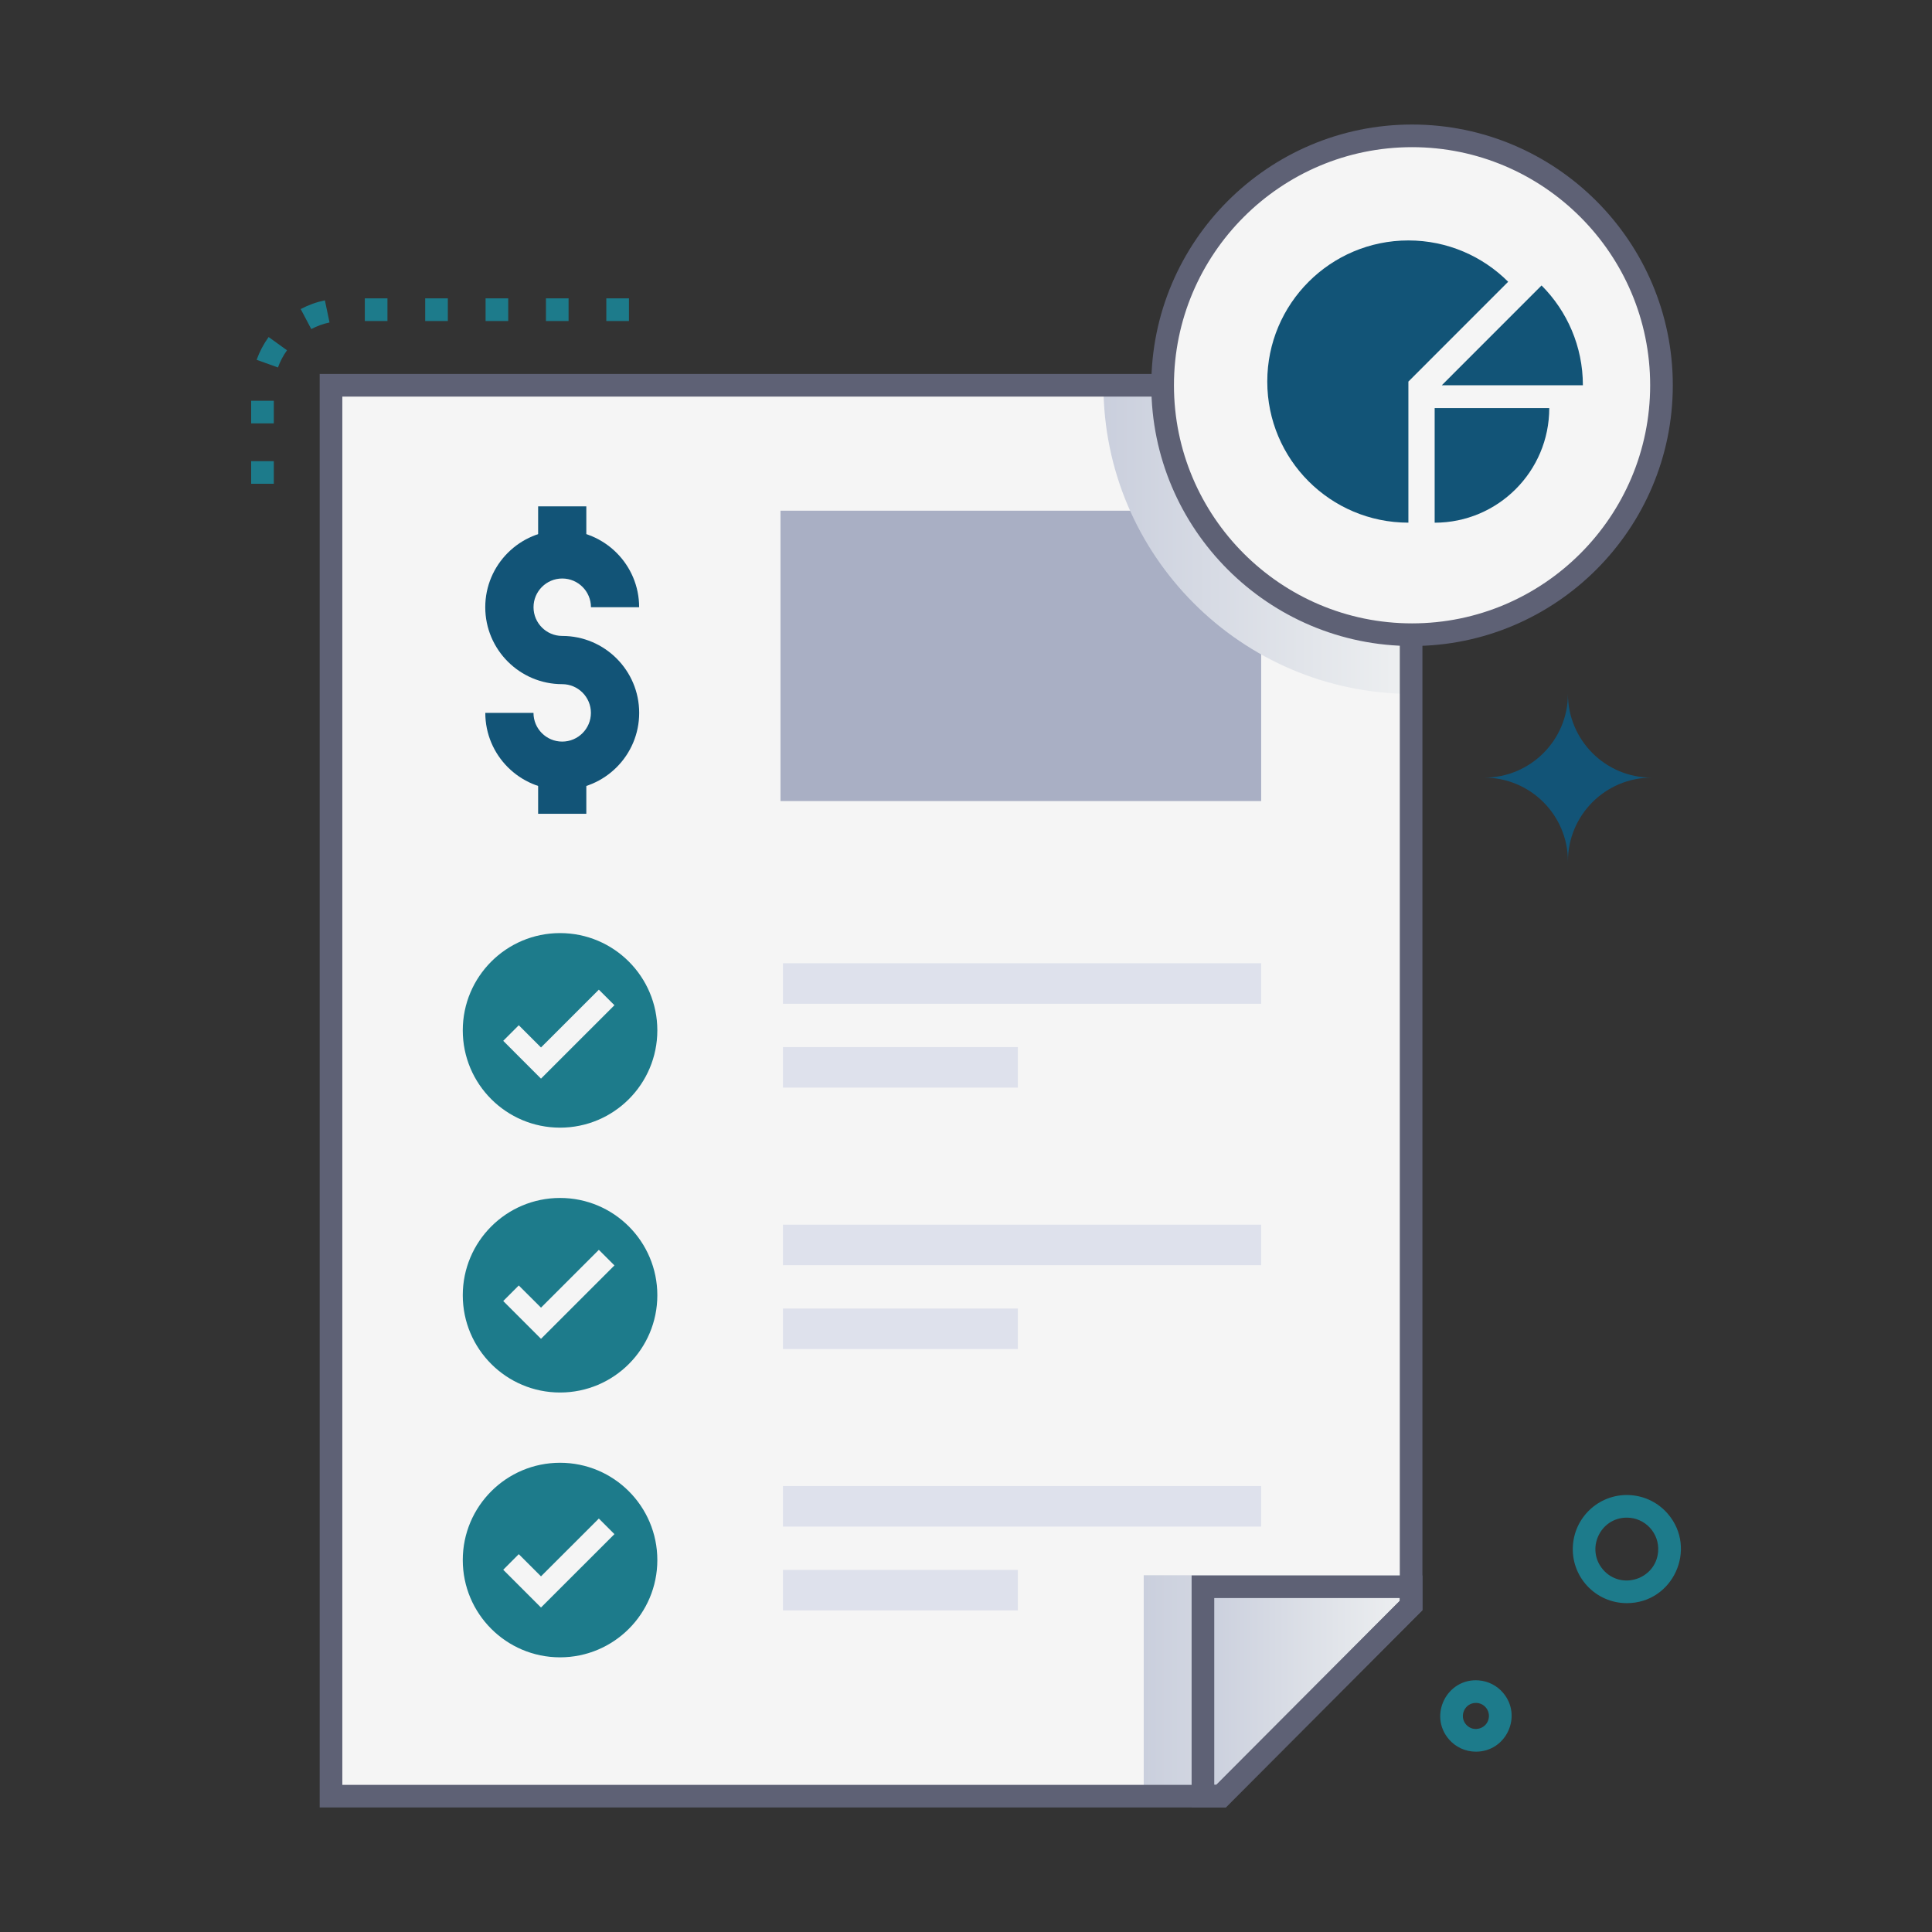 <?xml version="1.0" encoding="UTF-8"?> <svg xmlns="http://www.w3.org/2000/svg" xmlns:xlink="http://www.w3.org/1999/xlink" viewBox="0 0 512 512"><rect x="0" y="0" width="512" height="512" fill="#333333" stroke="none"/><defs><style> .cls-1 { fill: #dee1ec; } .cls-2 { fill: url(#linear-gradient-2); } .cls-2, .cls-3, .cls-4 { mix-blend-mode: multiply; } .cls-3 { fill: url(#linear-gradient-3); } .cls-5 { fill: #a9afc4; } .cls-6 { isolation: isolate; } .cls-7 { fill: #5e6175; } .cls-4 { fill: url(#linear-gradient); } .cls-8 { fill: #f5f5f5; } .cls-9 { fill: #125477; } .cls-10 { fill: #1d7b8b; } </style><linearGradient id="linear-gradient" x1="292.42" y1="143" x2="373.95" y2="143" gradientUnits="userSpaceOnUse"><stop offset="0" stop-color="#cacfdd"></stop><stop offset="1" stop-color="#eef0f1"></stop></linearGradient><linearGradient id="linear-gradient-2" x1="303.1" y1="446.72" y2="446.72" xlink:href="#linear-gradient"></linearGradient><linearGradient id="linear-gradient-3" x1="318.79" y1="448.25" y2="448.25" xlink:href="#linear-gradient"></linearGradient></defs><g class="cls-6"><g id="Buggeting"><path class="cls-10" d="M72.56,128.21h-6v-6h6v6ZM72.56,112.21h-6v-6h6v6ZM73.65,97.38l-5.64-2.03c.77-2.14,1.84-4.17,3.18-6.03l4.87,3.51c-1.01,1.4-1.82,2.94-2.4,4.55ZM82.49,87.21l-2.8-5.31c2.02-1.07,4.18-1.85,6.41-2.31l1.23,5.87c-1.69.35-3.31.94-4.84,1.75ZM166.68,85.07h-6v-6h6v6ZM150.68,85.07h-6v-6h6v6ZM134.68,85.07h-6v-6h6v6ZM118.68,85.07h-6v-6h6v6ZM102.68,85.07h-6v-6h6v6Z"></path><polygon class="cls-8" points="373.95 102.1 373.95 425.48 323.58 476 87.72 476 87.72 102.1 373.95 102.1"></polygon><polygon class="cls-8" points="373.95 102.1 373.95 425.48 323.58 476 87.72 476 87.72 102.1 373.95 102.1"></polygon><polygon class="cls-8" points="373.95 102.1 373.95 425.48 323.58 476 87.72 476 87.72 102.1 373.95 102.1"></polygon><circle class="cls-10" cx="148.42" cy="273.06" r="25.78"></circle><circle class="cls-10" cx="148.42" cy="343.25" r="25.78"></circle><circle class="cls-10" cx="148.42" cy="413.43" r="25.78"></circle><rect class="cls-1" x="207.49" y="255.27" width="126.73" height="10.74"></rect><rect class="cls-1" x="207.49" y="277.49" width="62.25" height="10.74"></rect><rect class="cls-1" x="207.49" y="324.55" width="126.73" height="10.74"></rect><rect class="cls-1" x="207.49" y="346.77" width="62.25" height="10.74"></rect><rect class="cls-1" x="207.49" y="393.82" width="126.73" height="10.74"></rect><rect class="cls-1" x="207.49" y="416.04" width="62.25" height="10.74"></rect><path class="cls-9" d="M149,209.31c-11.24,0-20.39-9.14-20.39-20.39h12.77c0,4.2,3.41,7.61,7.61,7.61s7.61-3.41,7.61-7.61-3.41-7.61-7.61-7.61c-11.24,0-20.39-9.14-20.39-20.39s9.14-20.39,20.39-20.39,20.39,9.14,20.39,20.39h-12.77c0-4.2-3.41-7.61-7.61-7.61s-7.61,3.41-7.61,7.61,3.41,7.61,7.61,7.61c11.24,0,20.39,9.14,20.39,20.39s-9.15,20.39-20.39,20.39Z"></path><rect class="cls-9" x="142.61" y="134.19" width="12.77" height="12.74"></rect><rect class="cls-9" x="142.61" y="202.92" width="12.77" height="12.74"></rect><rect class="cls-5" x="206.84" y="135.34" width="127.38" height="76.95"></rect><polygon class="cls-8" points="143.37 285.85 133.36 275.83 137.48 271.7 143.37 277.59 158.7 262.27 162.83 266.39 143.37 285.85"></polygon><polygon class="cls-8" points="143.37 354.8 133.36 344.79 137.48 340.66 143.37 346.54 158.7 331.22 162.83 335.35 143.37 354.8"></polygon><polygon class="cls-8" points="143.37 426.01 133.36 416 137.48 411.87 143.37 417.75 158.7 402.43 162.83 406.56 143.37 426.01"></polygon><path class="cls-4" d="M373.95,102.1v81.79c-44.98-.15-81.53-36.77-81.53-81.79h81.53Z"></path><polygon class="cls-2" points="373.95 417.45 373.95 425.48 323.58 476 303.1 476 303.1 417.45 373.95 417.45"></polygon><polygon class="cls-3" points="373.95 420.5 373.95 425.48 323.58 476 318.79 476 318.79 420.5 373.95 420.5"></polygon><path class="cls-7" d="M324.83,479h-9.04v-61.5h61.17v9.22l-52.13,52.28ZM321.79,473h.55l48.62-48.76v-.74h-49.17v49.5Z"></path><path class="cls-7" d="M324.83,479H84.72V99.1h292.24v327.62l-52.13,52.28ZM90.72,473h231.62l48.62-48.76V105.1H90.72v367.9Z"></path><g><circle class="cls-8" cx="374.21" cy="102.1" r="66.1"></circle><path class="cls-7" d="M374.21,171.2c-38.1,0-69.1-31-69.1-69.1s31-69.1,69.1-69.1,69.1,31,69.1,69.1-31,69.1-69.1,69.1ZM374.21,39c-34.79,0-63.1,28.31-63.1,63.1s28.31,63.1,63.1,63.1,63.1-28.31,63.1-63.1-28.31-63.1-63.1-63.1Z"></path><path class="cls-9" d="M399.68,74.67l-26.44,26.45v37.39c-20.66,0-37.4-16.75-37.4-37.39s16.75-37.4,37.4-37.4c10.32,0,19.68,4.19,26.44,10.95Z"></path><path class="cls-9" d="M410.57,108.15c0,16.77-13.6,30.37-30.37,30.37v-30.37h30.37Z"></path><path class="cls-9" d="M419.48,102.1h-37.39l26.44-26.45c6.76,6.77,10.95,16.13,10.95,26.45Z"></path></g><path class="cls-10" d="M431.13,424.85c-8.38,0-14.95-7.13-14.28-15.46.63-7.88,7.53-13.78,15.41-13.15h0c3.81.3,7.28,2.07,9.77,4.98,7.88,9.24,1.34,23.63-10.89,23.63ZM431.12,402.19c-7.11,0-10.91,8.37-6.33,13.74,4.79,5.62,14.05,2.62,14.63-4.75.39-4.84-3.43-8.99-8.3-8.99Z"></path><path class="cls-10" d="M391.14,464.21c-2.77,0-5.38-1.18-7.2-3.32-5.43-6.37-.45-16.23,7.94-15.57h0c2.52.2,4.81,1.37,6.45,3.29,5.2,6.1.89,15.6-7.19,15.6ZM391.13,451.29c-2.95,0-4.53,3.47-2.63,5.7,1.99,2.33,5.83,1.08,6.07-1.97.16-2.02-1.43-3.73-3.44-3.73Z"></path><path class="cls-9" d="M393.33,206.08c12.26,0,22.19,9.94,22.19,22.19,0-12.26,9.94-22.19,22.19-22.19-12.26,0-22.19-9.94-22.19-22.19,0,12.26-9.94,22.19-22.19,22.19Z"></path></g></g></svg> 